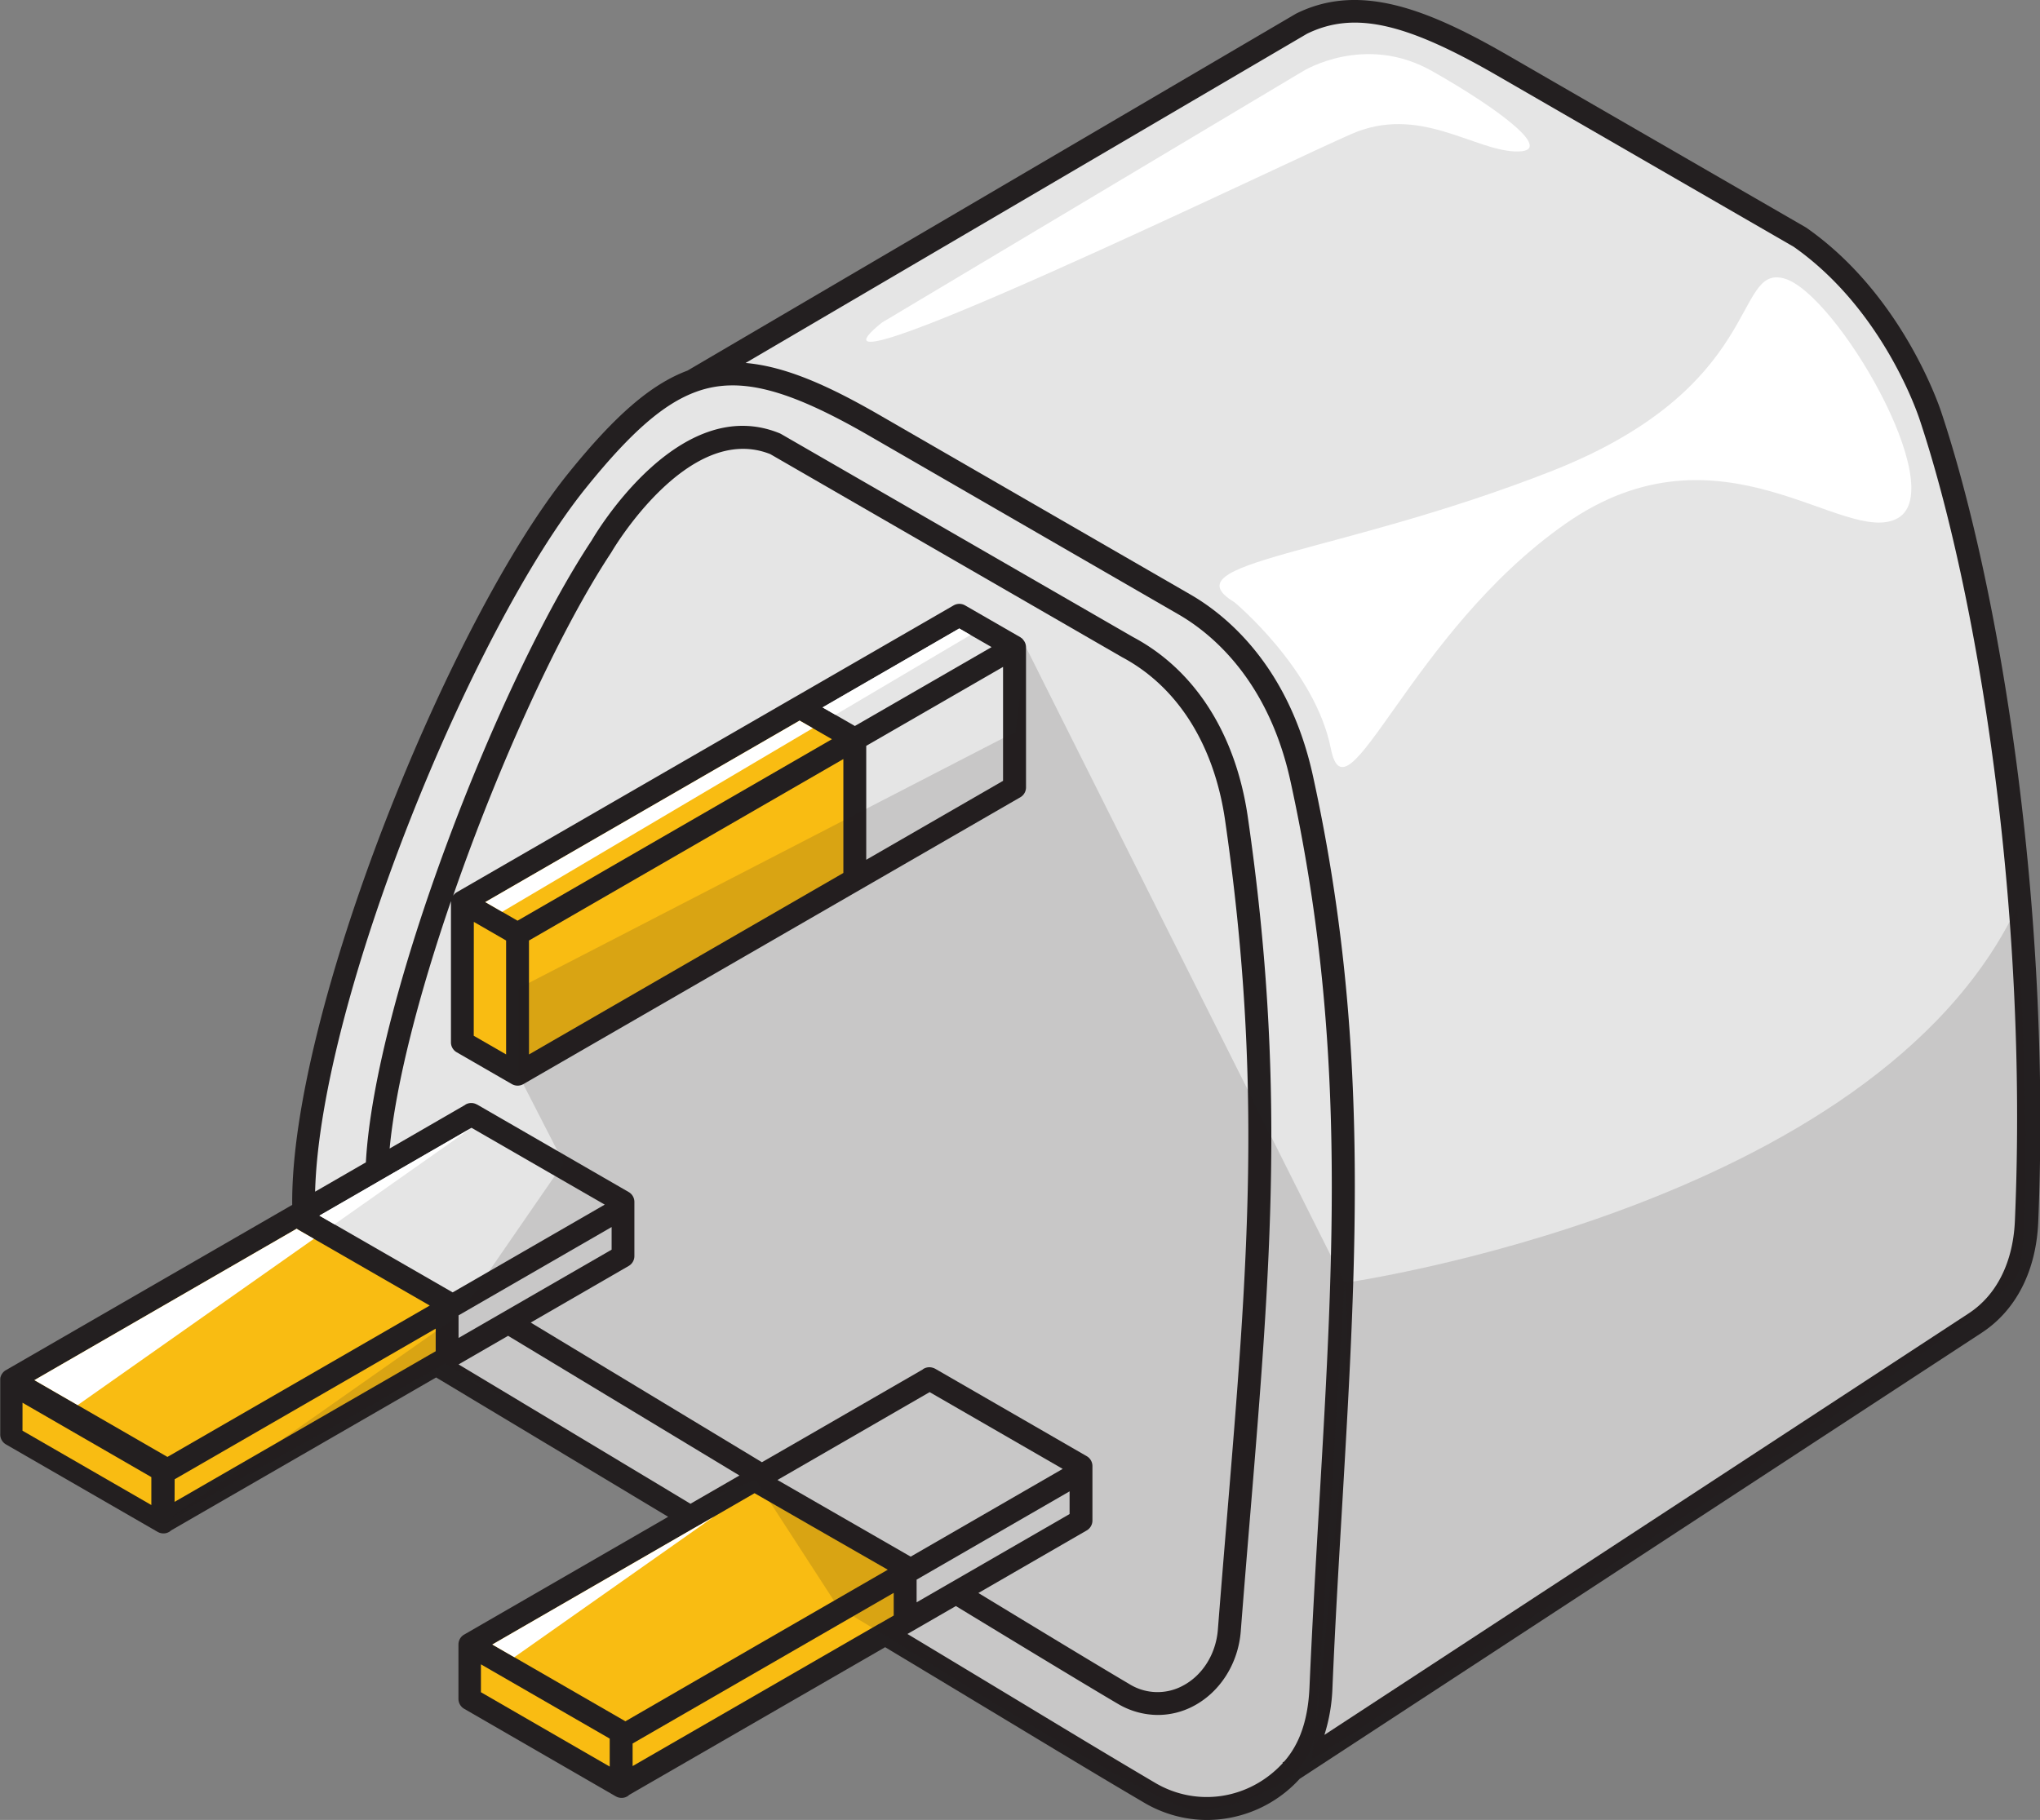 <?xml version="1.0" encoding="UTF-8"?>
<svg xmlns="http://www.w3.org/2000/svg" xmlns:xlink="http://www.w3.org/1999/xlink" viewBox="0 0 750 669.29">
  <rect x="0" y="0" width="750" height="669.29" fill="#808080" stroke="none"/>
  <defs>
    <clipPath id="a">
      <polygon points="302.41 260.15 311.65 254.81 352.67 231.12 357.17 233.72 364.55 237.97 314.29 266.98 307.42 263.03 302.41 260.15" fill="#e5e5e5"></polygon>
    </clipPath>
    <clipPath id="b">
      <polygon points="293.97 265 304.42 271.01 305.86 271.84 281.99 285.63 190.27 338.58 178.41 331.74 267 280.58 293.97 265" fill="#f9bc12"></polygon>
    </clipPath>
    <clipPath id="c">
      <path d="M140.64,433.64l0,0,32.72-18.89L222.33,443l-55.91,32.27-49-28.22,14.92-8.61Z" fill="#e5e5e5"></path>
    </clipPath>
    <clipPath id="d">
      <path d="M109.08,451.86a4.39,4.39,0,0,0,.61.42L158,480.11,61.56,535.78,12.65,507.54Z" fill="#f9bc12"></path>
    </clipPath>
    <clipPath id="e">
      <path d="M255.8,561.59l.12-.05,21.49-12.42,21.09,12.14,27.89,16-48.7,28.11L229.93,633l-16.07-9.27L181,604.77Z" fill="#f9bc12"></path>
    </clipPath>
  </defs>
  <path d="M713.71,151.56c-1.47-4.42-15.39-43.9-49.6-67.81l-.31-.19L554,20.14C524.09,2.89,499.51-6.3,476.69,4.92l-.27.14L252.75,136.29c-13.34,5-26.49,16.28-43.84,37.8-43.68,54.16-102.13,198.35-101.48,269L2.14,503.89h0a3.81,3.81,0,0,0-.87.67,3.75,3.75,0,0,0-.55.71,1.58,1.58,0,0,1-.12.15,4.79,4.79,0,0,0-.36.88,1.39,1.39,0,0,1-.06.13,5.21,5.21,0,0,0-.09.69c0,.14,0,.27,0,.41l0,20a4.21,4.21,0,0,0,2.11,3.65l55.68,32.12.37.19a4.23,4.23,0,0,0,1.84.42,4.15,4.15,0,0,0,2.23-.64,4.25,4.25,0,0,0,.57-.46l97.45-56.25,14.31,8.59c20.36,12.22,45.11,27.1,71,42.65l-75,43.31a4.21,4.21,0,0,0-1.54,1.54,4.27,4.27,0,0,0-.56,2.11v20a4.2,4.2,0,0,0,2.1,3.64l55.65,32.15.34.18a4.29,4.29,0,0,0,1.88.44,4.16,4.16,0,0,0,2.21-.63,3.31,3.31,0,0,0,.58-.47l94.11-54.32c19.56,11.76,34.49,20.77,46.73,28.15,20.09,12.13,33.37,20.14,48.44,29a45.66,45.66,0,0,0,23.23,6.39,46.23,46.23,0,0,0,34-15.13l250.69-164c12.66-8.27,20.06-22.73,20.84-40.7C754.25,332.36,735,215.48,713.71,151.56Z" fill="#231f20"></path>
  <polygon points="302.41 260.15 311.65 254.81 352.67 231.12 357.17 233.72 364.55 237.97 314.29 266.98 307.42 263.03 302.41 260.15" fill="#e5e5e5"></polygon>
  <g clip-path="url(#a)">
    <path d="M360.6,231.26l-179.28,106-13.43-9.16L350.56,222.62l10.27,8.5Z" fill="#fff"></path>
  </g>
  <polygon points="318.47 274.28 368.77 245.25 368.77 287.15 318.47 316.18 318.47 274.28" fill="#e5e5e5"></polygon>
  <polygon points="310.06 279.14 310.06 321.03 194.48 387.77 194.48 345.87 267.33 303.81 310.06 279.14" fill="#f9bc12"></polygon>
  <polygon points="174.2 339.02 179.47 342.06 186.07 345.87 186.07 387.76 174.17 380.9 174.2 339.02" fill="#f9bc12"></polygon>
  <polygon points="293.97 265 304.42 271.01 305.86 271.84 281.99 285.63 190.27 338.58 178.41 331.74 267 280.58 293.97 265" fill="#f9bc12"></polygon>
  <g clip-path="url(#b)">
    <path d="M360.6,231.26l-179.28,106-13.43-9.16L350.56,222.62l10.27,8.5Z" fill="#fff"></path>
  </g>
  <path d="M165.79,331.74h0l0,51.58a4.2,4.2,0,0,0,2.1,3.64l20.31,11.72h0a4.24,4.24,0,0,0,4.21,0l182.7-105.48a4.2,4.2,0,0,0,2.1-3.64V238A4.18,4.18,0,0,0,376,235.1L376,235h0a5.72,5.72,0,0,0-.61-.46c-.09-.06-.17-.15-.27-.21h0l-4.17-2.4-16.14-9.3a4.22,4.22,0,0,0-4.21,0l-58.41,33.73a2.69,2.69,0,0,0-.29.16h0l-52.16,30.12-71.8,41.47h0a4.17,4.17,0,0,0-1.35,1.29c16.66-48.09,39.22-97.68,58.18-126.29C225,202.62,253,155,283.19,167l129.3,74.65c20.43,10.87,33.89,32.2,37.92,60.06,13.92,96.19,8.37,163.32.69,256.22-1.09,13.24-2.23,27-3.35,41.35-.7,9-5.68,16.91-13,20.7a19.6,19.6,0,0,1-19.63-.72c-11.91-7-42.37-25.51-55.42-33.44l39.82-23h0a4.22,4.22,0,0,0,2.11-3.65v-20a4.23,4.23,0,0,0-1.23-3,3.86,3.86,0,0,0-.88-.67l-18.72-10.81-36.93-21.31-.21-.09-.13-.09c-.14-.07-.29-.09-.43-.15l-.28-.09a4.24,4.24,0,0,0-3.38.48,1.37,1.37,0,0,0-.22.19l-44.1,25.46-15,8.64-85-51.36,36-20.81h0a4.19,4.19,0,0,0,2.11-3.64V442a4.19,4.19,0,0,0-2.11-3.64l-55.68-32.15c-.07,0-.15-.05-.22-.09a4.22,4.22,0,0,0-3.94,0c-.13.07-.23.17-.35.25l-27.68,16c2.29-24.17,10.91-57.11,22.53-90.95C165.82,331.54,165.79,331.64,165.79,331.74Z" fill="#e5e5e5"></path>
  <polygon points="285.83 544.26 341.78 511.95 390.7 540.18 334.81 572.45 292.85 548.3 285.83 544.26" fill="#e5e5e5"></polygon>
  <polygon points="336.99 580.91 393.23 548.44 393.23 556.78 392.65 557.12 349.36 582.11 349.35 582.11 336.99 589.25 336.99 580.91" fill="#e5e5e5"></polygon>
  <path d="M140.64,433.64l0,0,32.72-18.89L222.33,443l-55.91,32.27-49-28.22,14.92-8.61Z" fill="#e5e5e5"></path>
  <g clip-path="url(#c)">
    <polygon points="23.29 520.43 173.4 414.73 -19.52 483.23 23.29 520.43" fill="#fff"></polygon>
  </g>
  <polygon points="168.59 483.72 224.86 451.24 224.86 459.56 224.15 459.97 168.59 492.03 168.59 483.72" fill="#e5e5e5"></polygon>
  <path d="M109.08,451.86a4.39,4.39,0,0,0,.61.42L158,480.11,61.56,535.78,12.65,507.54Z" fill="#f9bc12"></path>
  <g clip-path="url(#d)">
    <polygon points="23.29 520.43 173.4 414.73 -19.52 483.23 23.29 520.43" fill="#fff"></polygon>
  </g>
  <polygon points="8.28 515.85 9.09 516.32 55.64 543.2 55.64 553.47 8.27 526.14 8.28 515.85" fill="#f9bc12"></polygon>
  <path d="M64.21,544l17.64-10.18,78.33-45.22v8.32l-2,1.14h0l-94,54.25Z" fill="#f9bc12"></path>
  <path d="M178.89,507.94l-10.3-6.18,18.21-10.52,85.05,51.37-18,10.39C226.56,536.58,200.3,520.8,178.89,507.94Z" fill="#e5e5e5"></path>
  <path d="M255.8,561.59l.12-.05,21.49-12.42,21.09,12.14,27.89,16-48.7,28.11L229.93,633l-16.07-9.27L181,604.77Z" fill="#f9bc12"></path>
  <g clip-path="url(#e)">
    <polygon points="158.65 630.86 308.76 525.15 115.85 593.65 158.65 630.86" fill="#fff"></polygon>
  </g>
  <polygon points="176.81 612.05 180.89 614.41 224.16 639.37 224.16 649.66 176.81 622.31 176.81 612.05" fill="#f9bc12"></polygon>
  <path d="M232.58,641.17l2.75-1.59,93.24-53.81v8.34l-5.35,3.08-.06,0-90.58,52.28Z" fill="#f9bc12"></path>
  <path d="M424.71,655.65c-15-8.85-28.29-16.86-48.36-29-11.4-6.88-25.1-15.15-42.73-25.76l17.8-10.27c9.27,5.63,46,28,59.45,35.89a29,29,0,0,0,14.81,4.16,28,28,0,0,0,13-3.22c9.85-5.13,16.55-15.67,17.48-27.52,1.12-14.36,2.25-28.08,3.35-41.3,7.72-93.47,13.31-161-.75-258.13-4.42-30.57-19.44-54.12-42.17-66.21L287.14,159.59c-.17-.09-.34-.18-.51-.25-37-15.13-67.9,37.3-69.06,39.33-34.38,51.87-79.76,168.81-83.06,228.79l-18.66,10.77c1.87-70.62,57.69-206.88,99.61-258.86,16.5-20.46,28.63-31,40.56-35.32l.21-.08c15.67-5.56,33.35-1,63,16.09L433.37,226c11.82,6.85,32.88,23.89,41.05,61.19,20.65,94.13,16,173.3,10.65,265-1.28,21.9-2.6,44.55-3.64,68.31-.52,11.86-3.56,20.76-9.27,27.26l-.66.43.12.18C459.36,661.69,440.13,664.73,424.71,655.65Z" fill="#e5e5e5"></path>
  <path d="M740.77,449c-.66,15.19-6.71,27.28-17,34l-236.85,155a64.65,64.65,0,0,0,2.95-17.26c1-23.71,2.36-46.32,3.64-68.19,5.4-92.3,10.06-172-10.82-267.27-8.87-40.45-32-59.14-45.07-66.67l-114.14-65.9c-18.22-10.52-34.29-17.93-49.36-19.23L480.54,12.4c17.07-8.31,35.86-4.23,69.22,15L659.44,90.75c31.88,22.37,44.91,59.33,46.29,63.47C726.79,217.4,745.79,333.07,740.77,449Z" fill="#e5e5e5"></path>
  <path d="M494.27,471.78S689,444.28,741.59,333.45c0,0,7.13,118.32,0,135.51S482.27,647,482.27,647,499.51,502.27,494.27,471.78Z" fill="#231f20" opacity="0.15"></path>
  <path d="M324.24,118.63l154.9-92.51s22.59-14,47.33,0,46.25,30.12,30.65,29.58-35.49-17.21-60.23-6.45S283.37,151.43,324.24,118.63Z" fill="#fff"></path>
  <path d="M453.84,221.47s29.66,24.61,35.44,53.81,29-42.6,86.25-82.67,102.71,8.83,122.17-2.05-22.89-83-41.78-88.16-6.87,40.07-85.87,71S429.23,206.59,453.84,221.47Z" fill="#fff"></path>
  <path d="M377.18,238l-3.9,31.13-182.64,94.3v31.89l16.6,32.37-38.65,56.07L62.38,558.4l101.28-56.86L253.85,553l24-8.71,30.3,46.76L326.39,602s102.09,65.16,114.13,63.92,40.66-8.68,42.78-27.85,11-166.28,11-166.28Z" fill="#231f20" opacity="0.15"></path>
</svg>
